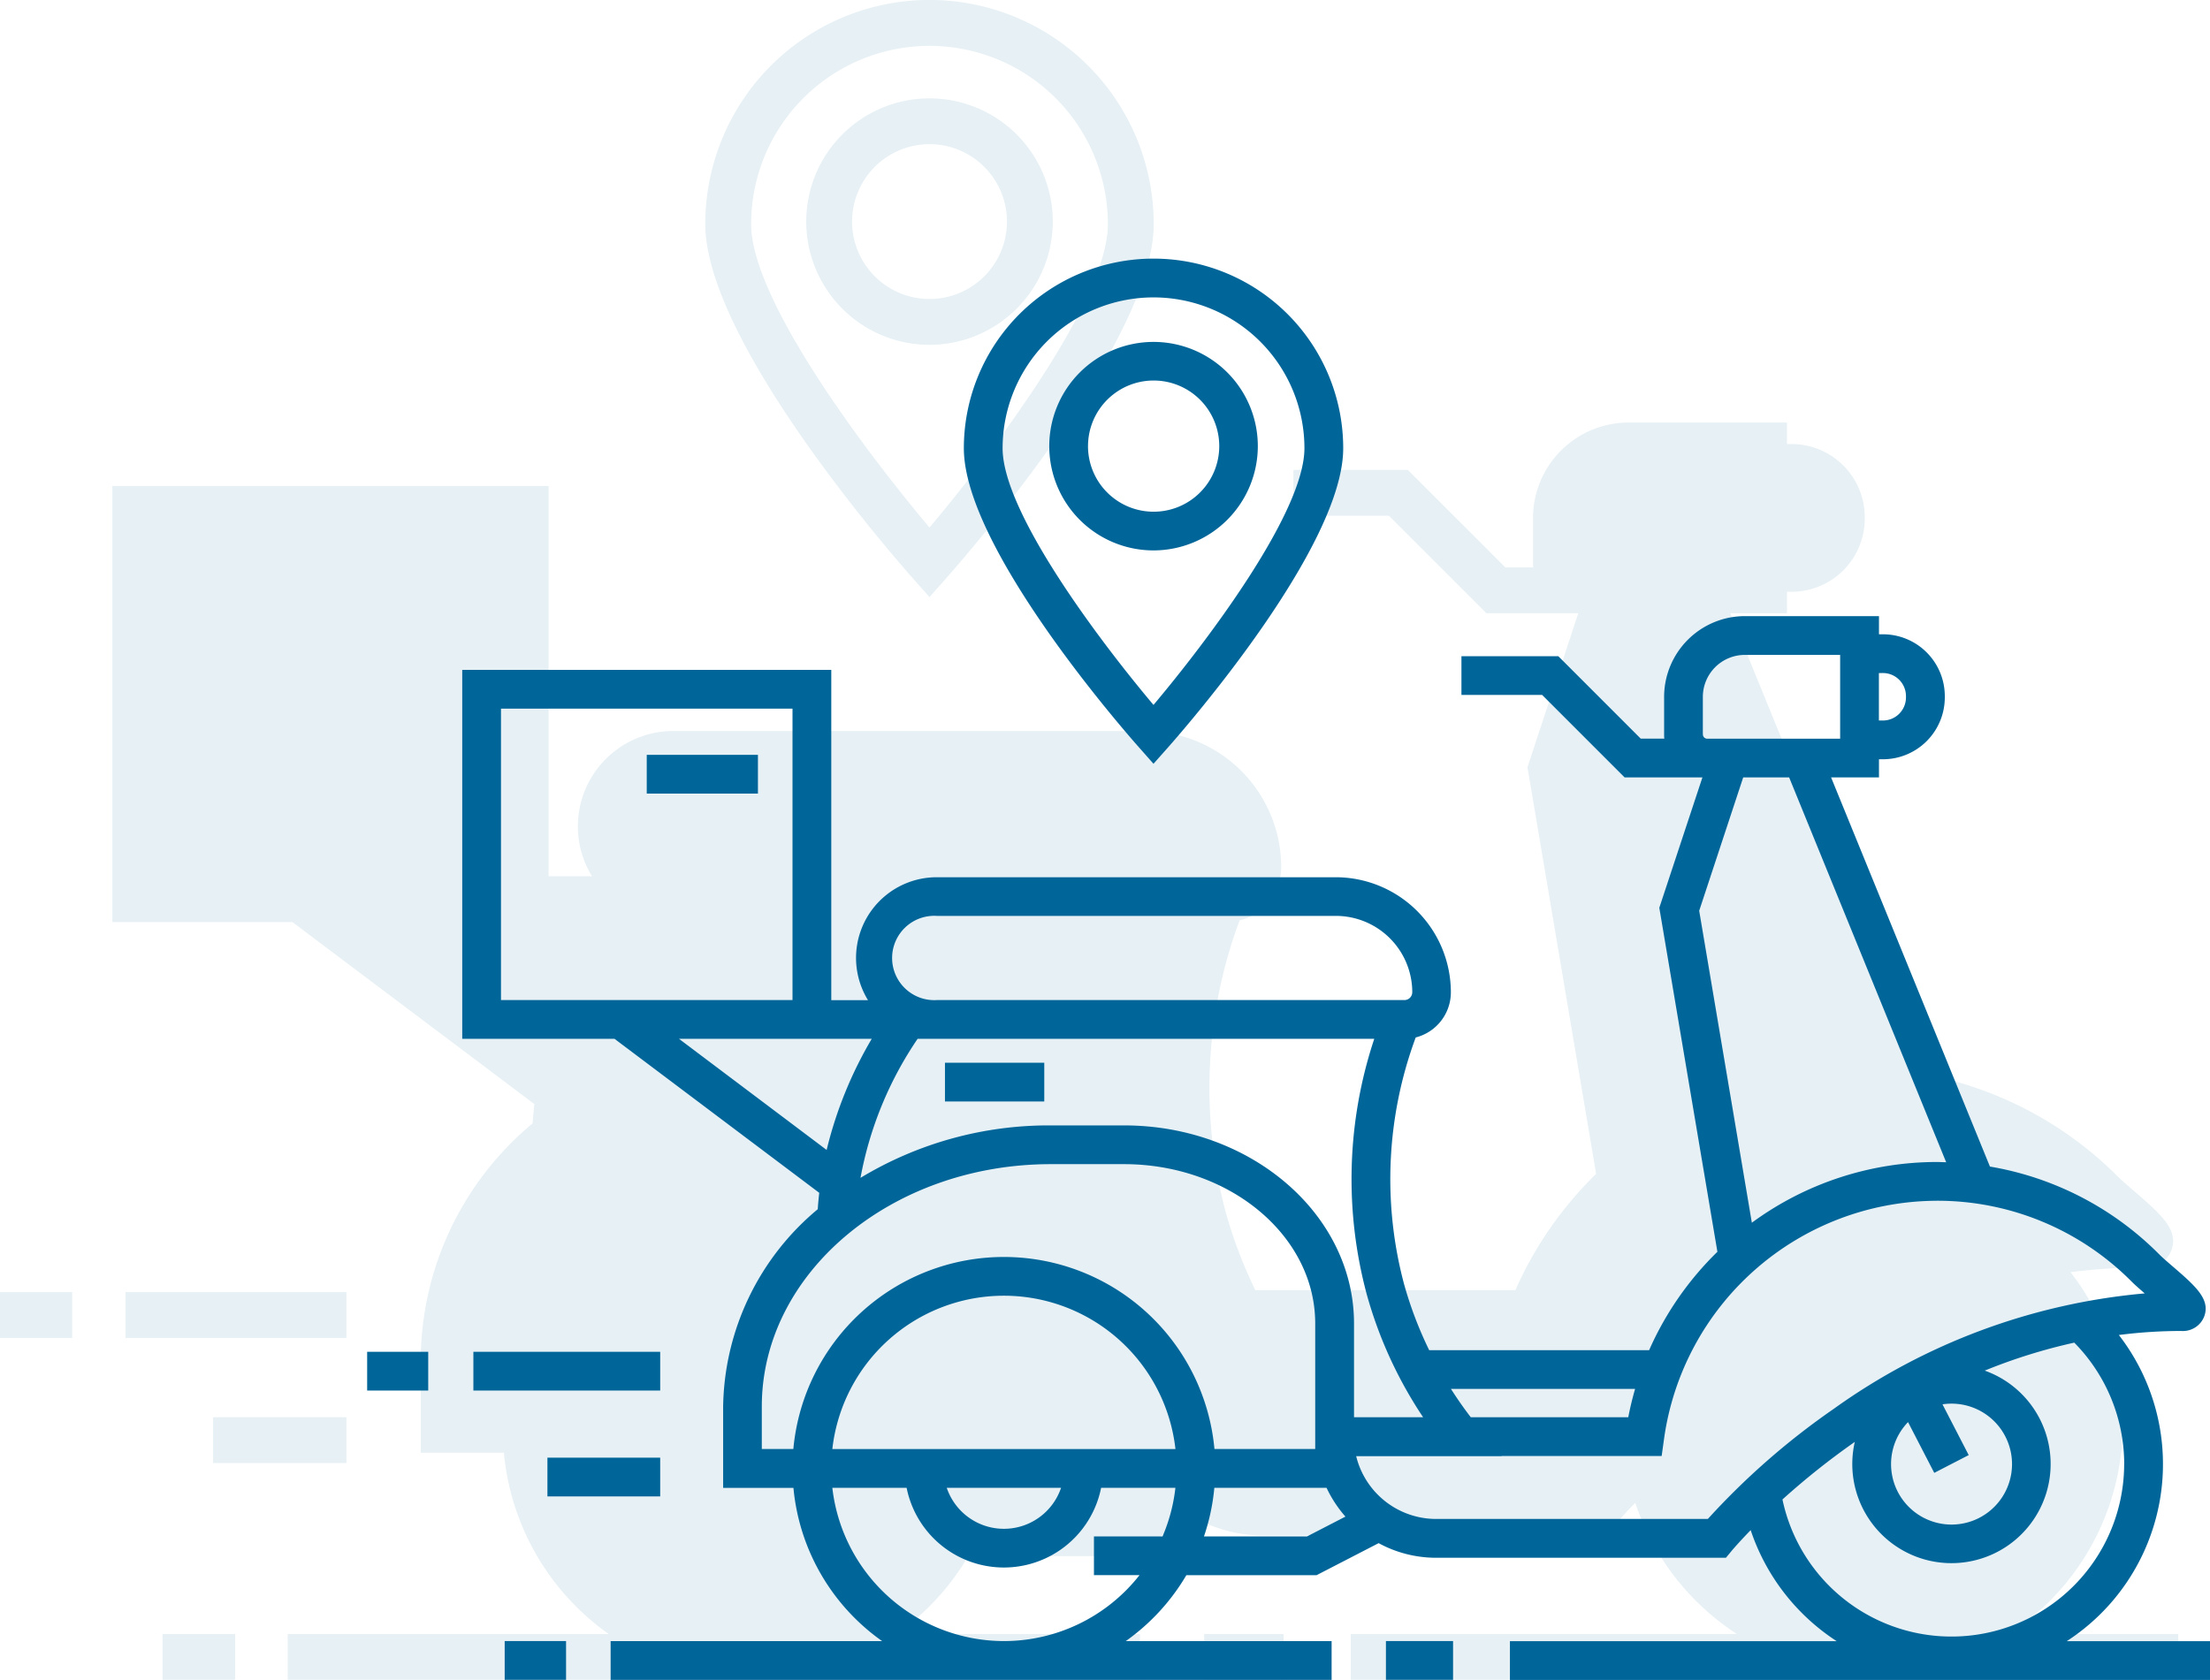 <svg id="Group_189" data-name="Group 189" xmlns="http://www.w3.org/2000/svg" width="94.309" height="71.705" viewBox="0 0 94.309 71.705">
  <g id="_3615755_box_delivery_express_parcel_postman_icon" data-name="3615755_box_delivery_express_parcel_postman_icon" transform="translate(0 0)" opacity="0.1">
    <g id="Group_93" data-name="Group 93" transform="translate(0 0)">
      <g id="Group_90" data-name="Group 90" transform="translate(30.098)">
        <path id="Path_88" data-name="Path 88" d="M204.778,99.358a5.26,5.26,0,1,0-5.261,5.261A5.267,5.267,0,0,0,204.778,99.358Zm-8.565,0a3.305,3.305,0,1,1,3.3,3.306A3.309,3.309,0,0,1,196.212,99.358Z" transform="translate(-189.95 -89.9)" fill="#069"/>
        <path id="Path_89" data-name="Path 89" d="M182.527,97.29c.9-1.022,8.836-10.123,8.836-15.094a9.567,9.567,0,0,0-19.135,0c0,4.97,7.93,14.072,8.835,15.094l.732.827ZM174.183,82.2a7.612,7.612,0,0,1,15.225,0c0,3.253-4.961,9.8-7.613,12.949C179.143,92,174.183,85.452,174.183,82.2Z" transform="translate(-172.228 -72.63)" fill="#069"/>
      </g>
      <g id="Group_91" data-name="Group 91" transform="translate(0 55.155)">
        <rect id="Rectangle_144" data-name="Rectangle 144" width="9.423" height="1.955" transform="translate(5.358)" fill="#069"/>
        <rect id="Rectangle_145" data-name="Rectangle 145" width="3.08" height="1.955" fill="#069"/>
        <rect id="Rectangle_146" data-name="Rectangle 146" width="5.687" height="1.955" transform="translate(9.094 5.341)" fill="#069"/>
      </g>
      <g id="Group_92" data-name="Group 92" transform="translate(4.795 18.036)">
        <rect id="Rectangle_147" data-name="Rectangle 147" width="5.01" height="1.955" transform="translate(24.35 22.534)" fill="#069"/>
        <path id="Path_90" data-name="Path 90" d="M42.816,167.589V186.2H50.5l10.325,7.768c-.031.272-.056.547-.075.826a13.2,13.2,0,0,0-4.773,9.957v4.1h3.548A10.667,10.667,0,0,0,64,216.59H50.3v1.955H86.669V216.59H76.283a10.747,10.747,0,0,0,3.058-3.326h6.567l3.133-1.617a6.057,6.057,0,0,0,2.9.737h14.615l.293-.356c.017-.021.346-.413.955-1.039a10.734,10.734,0,0,0,4.338,5.6H95.663v1.955h35.312V216.59h-7.225a10.648,10.648,0,0,0,2.628-15.447,24.757,24.757,0,0,1,3.149-.2,1.152,1.152,0,0,0,1.154-.73c.326-.877-.448-1.545-1.62-2.556-.264-.228-.513-.442-.657-.587a15.732,15.732,0,0,0-8.53-4.419l-8.012-19.634h2.415V172.1h.2a3.123,3.123,0,0,0,3.119-3.119v-.067a3.123,3.123,0,0,0-3.119-3.119h-.2v-.917h-6.763a4.078,4.078,0,0,0-4.073,4.073v1.893c0,.073,0,.145.011.217H102.26L98.1,166.9H93.217v1.955h4.075l4.159,4.159h3.923l-2.17,6.576,2.93,17.358a15.9,15.9,0,0,0-3.444,4.963H91.59a19.521,19.521,0,0,1-1.274-3.366,20.573,20.573,0,0,1,.6-12.416,2.353,2.353,0,0,0,1.778-2.278,5.813,5.813,0,0,0-5.806-5.806H66.76a4.07,4.07,0,0,0-3.476,6.2H61.431v-16.66ZM72.5,192.527h0Zm.519,16.33a3.044,3.044,0,0,1-5.767,0Zm-5.435,0c-4.472,0-1.729,6.413-2.217,2.069l-.736.722c.456,2.292,3.081,1.233,5.505,1.233a5.01,5.01,0,0,0,4.905-4.024l3.071.319c-.1.861.33-1.463,0-.7H73.454L66.76,208.1C65.164,210.127,70.361,208.857,67.59,208.857Zm17.866,2.922,7.76-3.3c.266-.781-6.229,1.4-5.847,1.831Zm26.866-40.72Zm-2.571,1.956Zm7.447,21.359a13.8,13.8,0,0,1,9.823,4.074c.174.174.41.381.665.6-5.142-8.672-16.34-4.568-19.878-2.1-3.363,2.345-4.771,8.453-5.546,9.327l-10.976.265c-1.947,0-.1,2.538-.548.722h4.52l-.008-.01h8.071l.114-.847A13.937,13.937,0,0,1,117.2,194.374Zm-44.692-3.8Z" transform="translate(-42.816 -164.876)" fill="#069"/>
        <rect id="Rectangle_148" data-name="Rectangle 148" width="5.608" height="1.955" transform="translate(9.307 6.998)" fill="#069"/>
        <rect id="Rectangle_149" data-name="Rectangle 149" width="3.387" height="1.955" transform="translate(46.592 51.714)" fill="#069"/>
        <rect id="Rectangle_150" data-name="Rectangle 150" width="3.096" height="1.955" transform="translate(2.142 51.714)" fill="#069"/>
      </g>
    </g>
  </g>
  <g id="_3615755_box_delivery_express_parcel_postman_icon-2" data-name="3615755_box_delivery_express_parcel_postman_icon" transform="translate(15.668 11.041)">
    <g id="Group_93-2" data-name="Group 93" transform="translate(0 0)">
      <g id="Group_90-2" data-name="Group 90" transform="translate(25.463)">
        <path id="Path_88-2" data-name="Path 88" d="M203.158,98.548A4.45,4.45,0,1,0,198.707,103,4.456,4.456,0,0,0,203.158,98.548Zm-7.246,0a2.8,2.8,0,1,1,2.8,2.8A2.8,2.8,0,0,1,195.911,98.548Z" transform="translate(-190.613 -90.546)" fill="#069"/>
        <path id="Path_89-2" data-name="Path 89" d="M180.941,93.493c.765-.864,7.476-8.565,7.476-12.77a8.094,8.094,0,0,0-16.189,0c0,4.2,6.709,11.905,7.474,12.769l.619.7Zm-7.059-12.769a6.44,6.44,0,0,1,12.88,0c0,2.752-4.2,8.295-6.441,10.955C178.078,89.019,173.882,83.477,173.882,80.724Z" transform="translate(-172.228 -72.63)" fill="#069"/>
      </g>
      <g id="Group_91-2" data-name="Group 91" transform="translate(0 46.662)">
        <rect id="Rectangle_144-2" data-name="Rectangle 144" width="7.972" height="1.654" transform="translate(4.533)" fill="#069"/>
        <rect id="Rectangle_145-2" data-name="Rectangle 145" width="2.606" height="1.654" fill="#069"/>
        <rect id="Rectangle_146-2" data-name="Rectangle 146" width="4.812" height="1.654" transform="translate(7.693 4.519)" fill="#069"/>
      </g>
      <g id="Group_92-2" data-name="Group 92" transform="translate(4.057 15.259)">
        <rect id="Rectangle_147-2" data-name="Rectangle 147" width="4.238" height="1.654" transform="translate(20.6 19.064)" fill="#069"/>
        <path id="Path_90-2" data-name="Path 90" d="M42.816,167.171V182.92h6.5l8.735,6.572c-.026.23-.048.463-.063.7a11.166,11.166,0,0,0-4.038,8.424v3.471h3a9.024,9.024,0,0,0,3.786,6.542H49.149v1.654H79.916v-1.654H71.13a9.092,9.092,0,0,0,2.587-2.814h5.556l2.65-1.368a5.124,5.124,0,0,0,2.456.624H96.743l.248-.3c.014-.017.293-.35.808-.879a9.081,9.081,0,0,0,3.67,4.739H87.525v1.654H117.4v-1.654h-6.113a9.009,9.009,0,0,0,2.224-13.069,20.935,20.935,0,0,1,2.664-.172.975.975,0,0,0,.977-.617c.276-.742-.379-1.307-1.371-2.162-.223-.193-.434-.374-.556-.5a13.309,13.309,0,0,0-7.216-3.739l-6.778-16.611h2.043v-.775h.17a2.642,2.642,0,0,0,2.639-2.639v-.057a2.642,2.642,0,0,0-2.639-2.639h-.17v-.775H97.551a3.45,3.45,0,0,0-3.446,3.446v1.6c0,.062,0,.123.009.183H93.107l-3.518-3.519H85.456v1.654H88.9l3.518,3.519H95.74L93.9,177.325l2.479,14.685a13.449,13.449,0,0,0-2.914,4.2H84.08A16.515,16.515,0,0,1,83,193.361a17.405,17.405,0,0,1,.505-10.5,1.991,1.991,0,0,0,1.5-1.927,4.918,4.918,0,0,0-4.912-4.912H63.073a3.444,3.444,0,0,0-2.941,5.248H58.565V167.171Zm1.654,14.094v-12.44H56.91v12.44H44.47ZM55.6,198.614c0-5.7,5.532-10.345,12.332-10.345h3.125c4.5,0,8.159,3.052,8.159,6.8v5.358h-4.3a9.023,9.023,0,0,0-17.97,0H55.6v-1.816Zm3.01,1.816a7.367,7.367,0,0,1,14.642,0Zm9.761,1.654a2.575,2.575,0,0,1-4.879,0Zm-2.441,6.543a7.378,7.378,0,0,1-7.32-6.543h3.17a4.232,4.232,0,0,0,8.3,0h3.17a7.3,7.3,0,0,1-.549,2.075H69.774v1.654h1.944A7.358,7.358,0,0,1,65.932,208.627Zm12.939-4.468h-4.4a8.952,8.952,0,0,0,.442-2.075H79.7a5.2,5.2,0,0,0,.806,1.23Zm34.868-3.091a7.37,7.37,0,0,1-14.582,1.514,31.991,31.991,0,0,1,3.087-2.457,4.232,4.232,0,1,0,5.545-3.043,23.609,23.609,0,0,1,3.821-1.194A7.4,7.4,0,0,1,113.739,201.068Zm-9.223-1.788,1.119,2.167,1.47-.759-1.119-2.167a2.581,2.581,0,1,1-1.47.759Zm-1.073-31.975a.986.986,0,0,1,.985.985v.057a.986.986,0,0,1-.985.985h-.17v-2.026Zm-7.683,2.618v-1.6a1.794,1.794,0,0,1,1.792-1.792h4.067v3.577H95.943A.184.184,0,0,1,95.76,169.923Zm-.156,7.53,1.878-5.692h1.961l6.7,16.426c-.134,0-.268-.01-.4-.01a13.343,13.343,0,0,0-7.892,2.592Zm10.14,12.378a11.67,11.67,0,0,1,8.31,3.447c.147.147.347.322.562.508a26.846,26.846,0,0,0-13.28,4.935,31.394,31.394,0,0,0-5.363,4.693h-11.6a3.515,3.515,0,0,1-3.407-2.68h6.209l-.007-.008H94l.1-.716A11.791,11.791,0,0,1,105.743,189.832Zm-12.875,8.031c-.115.4-.213.8-.291,1.21H85.854q-.452-.59-.846-1.21h7.861Zm-9.048,1.21H80.872v-4c0-4.663-4.4-8.457-9.813-8.457H67.933a15.517,15.517,0,0,0-8.121,2.239,15.547,15.547,0,0,1,2.437-5.935H81.736a18.972,18.972,0,0,0-.328,10.881A18.194,18.194,0,0,0,83.821,199.073Zm-20.748-21.4H80.1a3.262,3.262,0,0,1,3.258,3.258.336.336,0,0,1-.335.335H63.073a1.8,1.8,0,1,1,0-3.593Zm-2.78,5.248a17.337,17.337,0,0,0-1.924,4.743l-6.3-4.743h8.228Z" transform="translate(-42.816 -164.876)" fill="#069"/>
        <rect id="Rectangle_148-2" data-name="Rectangle 148" width="4.745" height="1.654" transform="translate(7.874 5.921)" fill="#069"/>
        <rect id="Rectangle_149-2" data-name="Rectangle 149" width="2.865" height="1.654" transform="translate(39.418 43.751)" fill="#069"/>
        <rect id="Rectangle_150-2" data-name="Rectangle 150" width="2.619" height="1.654" transform="translate(1.812 43.751)" fill="#069"/>
      </g>
    </g>
  </g>
</svg>
